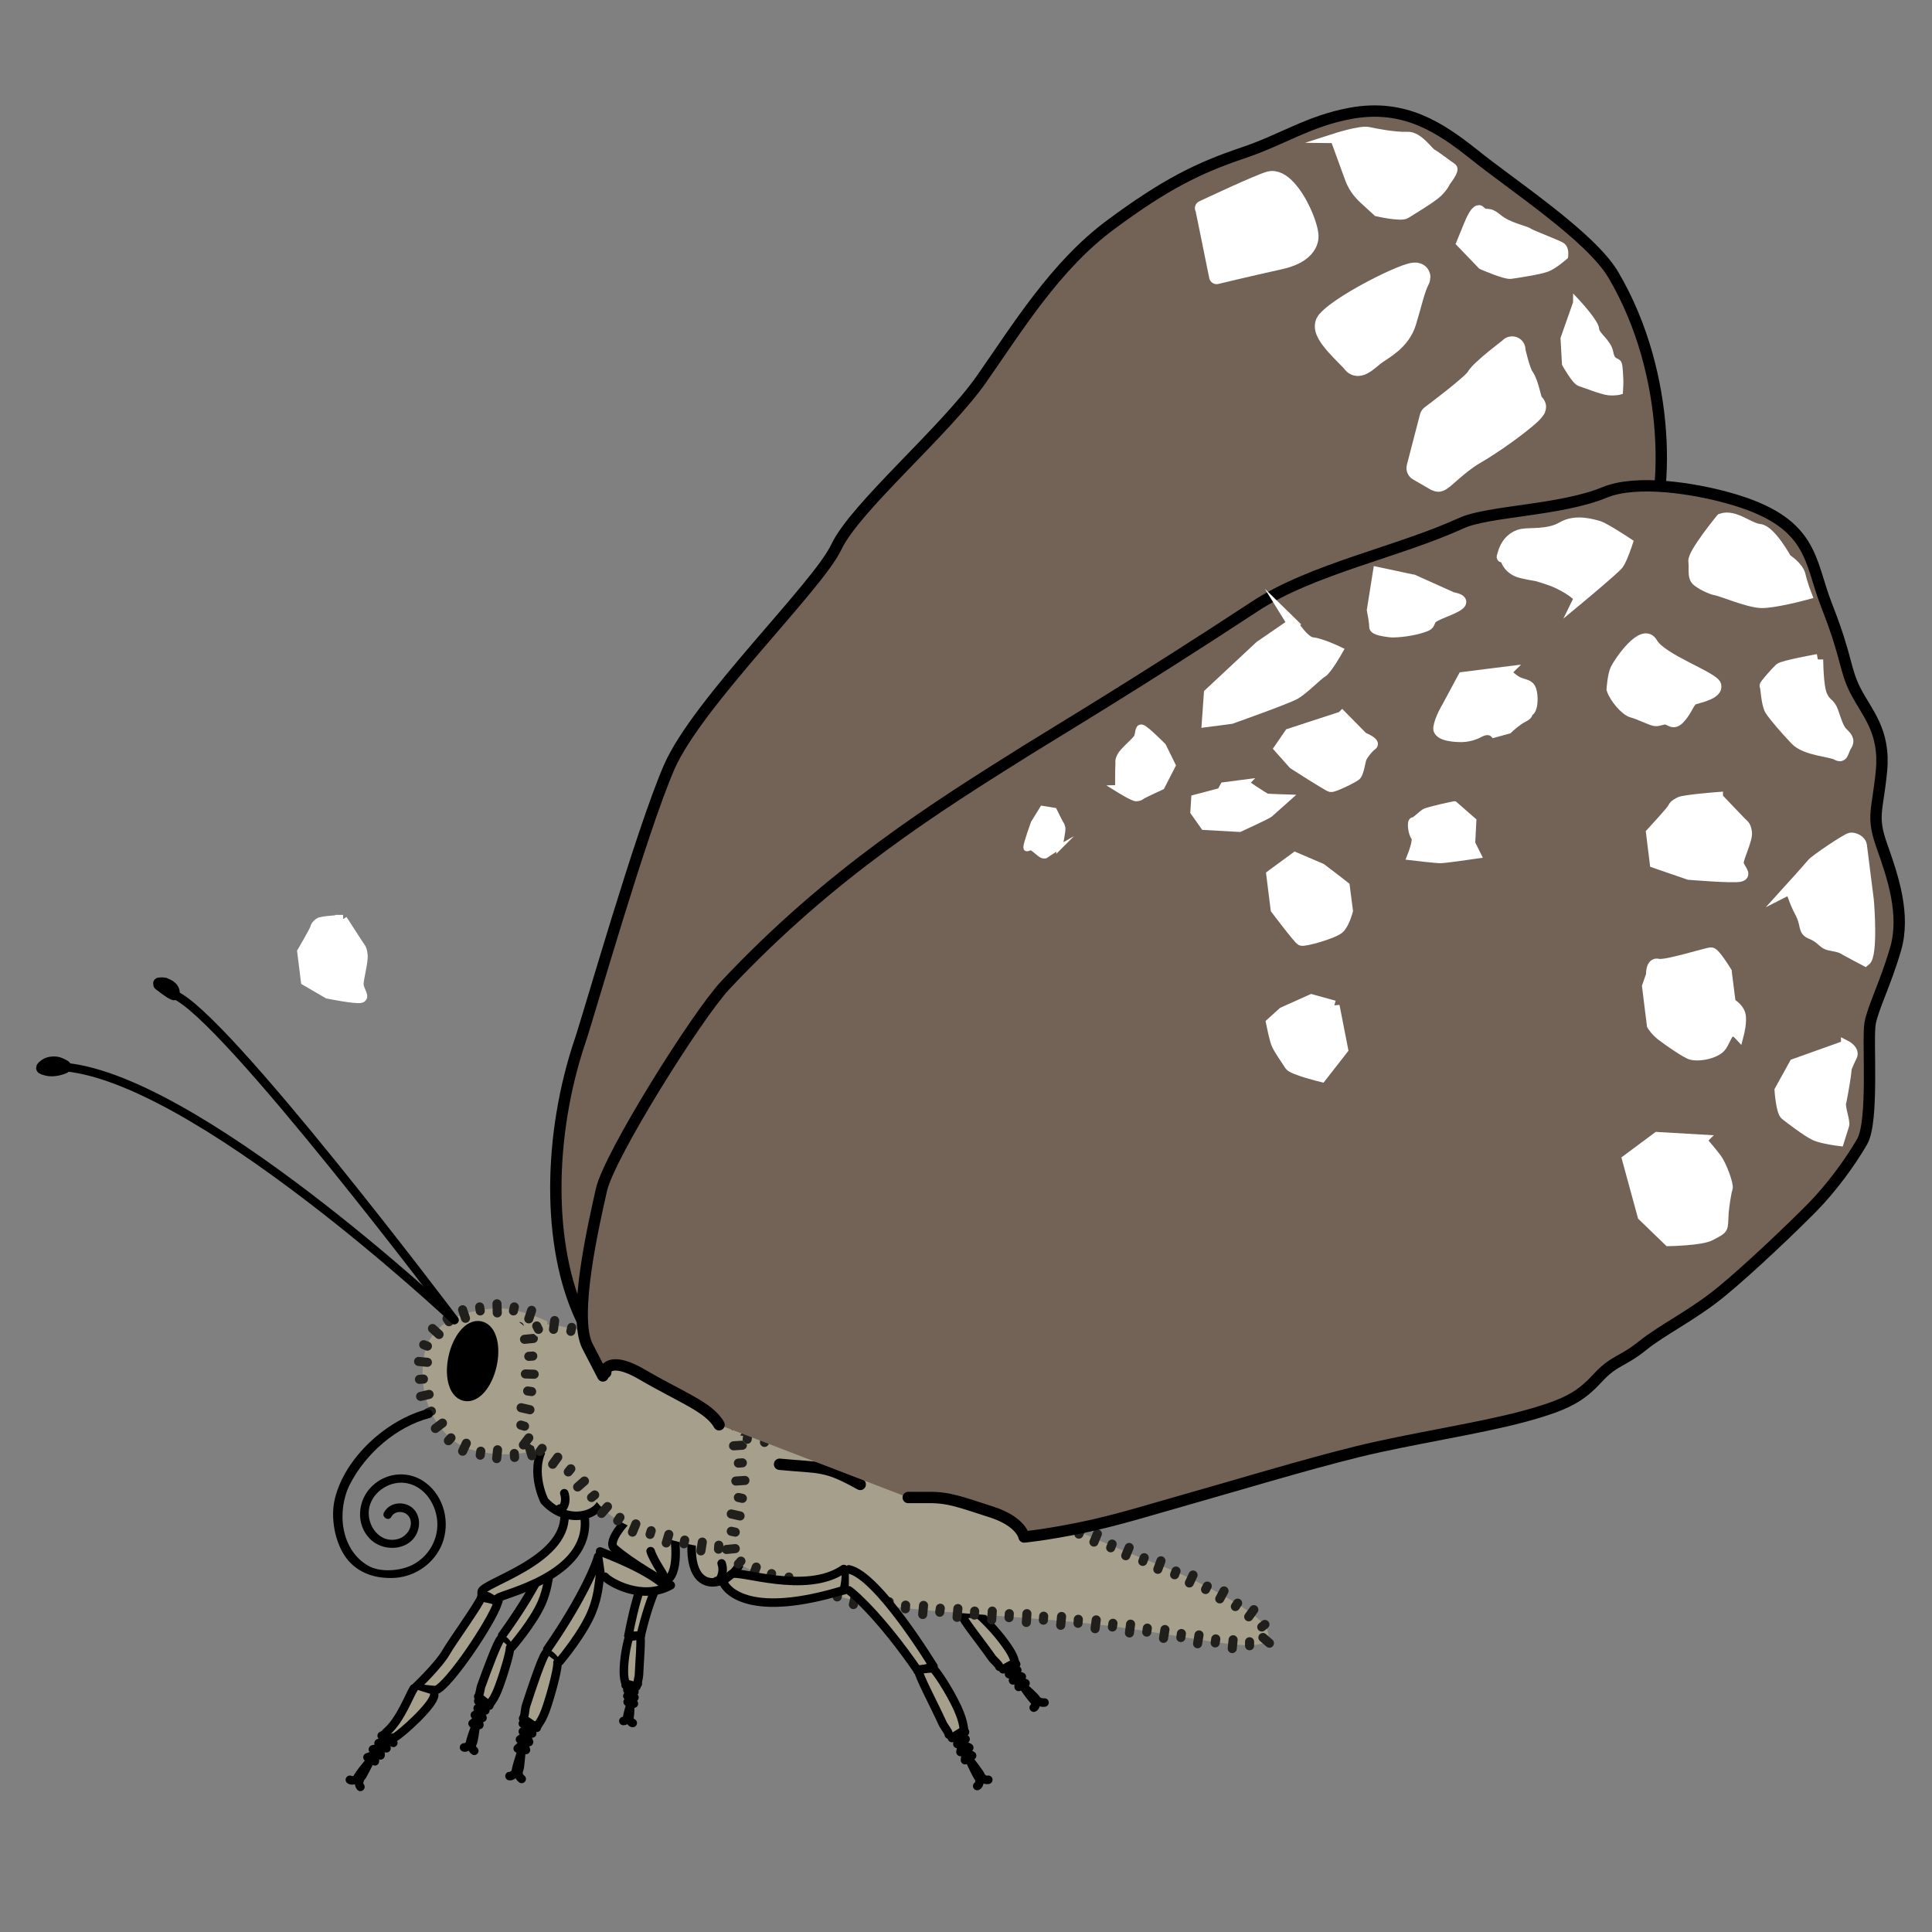 <svg width="68.03" height="68.03" xmlns="http://www.w3.org/2000/svg" xmlns:xlink="http://www.w3.org/1999/xlink" viewBox="0 0 68.03 68.03">
  <rect x="0" y="0" width="68.03" height="68.03" fill="#808080" stroke="none"/>
  <defs>
    <style>
      .cls-1 {
        clip-path: url(#clippath);
      }

      .cls-2, .cls-3, .cls-4, .cls-5, .cls-6 {
        fill: none;
      }

      .cls-2, .cls-7, .cls-8, .cls-9 {
        stroke-width: 0px;
      }

      .cls-3 {
        stroke: #211f1b;
        stroke-width: .32px;
      }

      .cls-3, .cls-10, .cls-11, .cls-12, .cls-13, .cls-4, .cls-14, .cls-5, .cls-15, .cls-16, .cls-17, .cls-6 {
        stroke-linecap: round;
        stroke-linejoin: round;
      }

      .cls-18 {
        stroke-width: .31px;
      }

      .cls-18, .cls-19, .cls-20, .cls-13, .cls-21, .cls-14, .cls-22, .cls-15, .cls-23, .cls-24, .cls-25, .cls-26, .cls-27 {
        fill: #fff;
        stroke: #fff;
      }

      .cls-18, .cls-19, .cls-20, .cls-21, .cls-22, .cls-23, .cls-24, .cls-25, .cls-26, .cls-27 {
        stroke-miterlimit: 10;
      }

      .cls-10, .cls-11, .cls-4, .cls-5 {
        stroke-width: .3px;
      }

      .cls-10, .cls-11, .cls-16, .cls-9 {
        fill: #a69f8b;
      }

      .cls-10, .cls-5 {
        stroke: #4d4d4d;
      }

      .cls-19 {
        stroke-width: .25px;
      }

      .cls-11, .cls-12, .cls-4, .cls-16, .cls-17, .cls-6 {
        stroke: #000;
      }

      .cls-12 {
        stroke-width: .57px;
      }

      .cls-20 {
        stroke-width: .33px;
      }

      .cls-13 {
        stroke-width: .53px;
      }

      .cls-21 {
        stroke-width: .26px;
      }

      .cls-14 {
        stroke-width: .93px;
      }

      .cls-28 {
        clip-path: url(#clippath-1);
      }

      .cls-29 {
        clip-path: url(#clippath-3);
      }

      .cls-30 {
        clip-path: url(#clippath-2);
      }

      .cls-22 {
        stroke-width: .25px;
      }

      .cls-15 {
        stroke-width: .98px;
      }

      .cls-23 {
        stroke-width: .17px;
      }

      .cls-24 {
        stroke-width: .34px;
      }

      .cls-16, .cls-17, .cls-6 {
        stroke-width: .4px;
      }

      .cls-17 {
        fill: #736357;
      }

      .cls-25 {
        stroke-width: .38px;
      }

      .cls-8 {
        fill: #fef4d1;
        opacity: 0;
      }

      .cls-26 {
        stroke-width: .3px;
      }

      .cls-27 {
        stroke-width: .31px;
      }
    </style>
    <clipPath id="clippath">
      <polygon class="cls-2" points="19.11 47.44 19.11 47.36 19.11 47.32 19.1 47.3 19.1 47.29 19.1 47.28 19.1 47.28 19.11 47.22 18.09 46.4 18.12 46.68 18.14 46.83 18.15 46.9 18.15 46.96 18.17 47.5 19.11 47.44"/>
    </clipPath>
    <clipPath id="clippath-1">
      <polygon class="cls-2" points="19.25 47.11 19.21 47.11 19.19 47.12 19.18 47.12 19.18 47.12 19.18 47.12 19.18 47.12 19.18 47.12 19.18 47.12 19.11 47.22 18.09 46.4 18.57 46.36 18.77 46.26 18.88 46.22 19 46.19 19.1 46.17 19.2 46.17 19.25 47.11"/>
    </clipPath>
    <clipPath id="clippath-2">
      <polygon class="cls-2" points="26.48 51.21 26.47 51.13 26.47 51.09 26.47 51.07 26.47 51.06 26.47 51.06 26.47 51.06 26.47 51.06 26.47 51.05 26.47 51.05 26.47 51.04 25.44 50.02 25.54 51.27 26.48 51.21"/>
    </clipPath>
    <clipPath id="clippath-3">
      <polygon class="cls-2" points="26.61 51.07 26.54 51.07 26.5 51.06 26.48 51.06 26.47 51.06 26.47 51.06 26.46 51.06 26.46 51.06 26.46 51.06 26.46 51.06 26.46 51.06 26.46 51.06 26.46 51.06 26.47 51.04 25.44 50.02 26.09 50.07 26.72 50.13 26.61 51.07"/>
    </clipPath>
  </defs>
  <g id="Ebene_7" data-name="Ebene 7">
    <rect class="cls-8" y="0" width="68.06" height="68.03"/>
  </g>
  <g id="Ebene_3" data-name="Ebene 3">
    <path class="cls-10" d="m31.01,54.04c1.09.16,3.36,2.67,3.4,2.71l-.56.13c-1.5-1.49-2.59-2.16-2.77-2.25"/>
    <path class="cls-5" d="m33.85,56.88c.18.04.56-.13.56-.13"/>
    <path class="cls-11" d="m35.78,58.6c-.09-.11-.01-.21-.36-.69-.35-.5-.89-1.03-1.02-1.11l-.54.05c.03.17.68.97,1.05,1.5.06.1.26.25.28.34"/>
    <path class="cls-4" d="m35.97,59.27c.05.11.47.71.54.68"/>
    <path class="cls-4" d="m36.5,59.94s.05-.06-.08-.19c-.12-.13-.58-.53-.57-.53"/>
    <path class="cls-4" d="m35.87,59.4c0-.15,0-.26,0-.26"/>
    <path class="cls-4" d="m36.11,59.27c-.14-.05-.27-.12-.27-.12"/>
    <path class="cls-4" d="m35.98,59.04c-.09-.03-.28-.1-.28-.1"/>
    <path class="cls-4" d="m35.67,59.17c.03-.14.04-.24.04-.24"/>
    <path class="cls-4" d="m35.82,58.81c-.09-.02-.26-.07-.26-.07"/>
    <path class="cls-4" d="m35.53,58.95c.02-.09.03-.21.03-.21"/>
    <path class="cls-4" d="m36.78,59.95c-.14.02-.26-.07-.26-.07"/>
    <path class="cls-4" d="m36.4,60.13c.08-.03.06-.14.06-.14"/>
    <path class="cls-4" d="m35.32,58.78c.13-.08.4-.22.4-.22"/>
    <path class="cls-11" d="m23.42,55.29c-.09.1-.52.85-.86,2.31h-.43s.42-2.47,1.08-2.8"/>
    <path class="cls-4" d="m22.56,57.6c-.1.07-.43,0-.43,0"/>
    <path class="cls-11" d="m22.03,59.34c.01-.11-.08-.17-.06-.62.02-.46.14-.99.19-1.08l.38-.06c.05.15-.02.9-.04,1.39,0,.09-.06.25-.04.32"/>
    <path class="cls-4" d="m22.19,59.91c.01.09,0,.66-.06.64"/>
    <path class="cls-4" d="m22.13,60.54s-.06-.04-.03-.16c.03-.13.15-.53.15-.53"/>
    <path class="cls-4" d="m22.32,59.99c-.07-.12-.12-.21-.12-.21"/>
    <path class="cls-4" d="m22.1,59.93c.07-.07.13-.14.13-.14"/>
    <path class="cls-4" d="m22.09,59.72s.14-.13.14-.13"/>
    <path class="cls-4" d="m22.34,59.77c-.08-.11-.13-.19-.13-.19"/>
    <path class="cls-4" d="m22.09,59.51c.05-.03.14-.11.14-.11"/>
    <path class="cls-4" d="m22.34,59.57c-.05-.07-.11-.16-.11-.16"/>
    <path class="cls-4" d="m21.95,60.6c.11,0,.14-.11.14-.11"/>
    <path class="cls-4" d="m22.28,60.67c-.06,0-.1-.1-.1-.1"/>
    <path class="cls-4" d="m22.41,59.39c-.12-.04-.36-.1-.36-.1"/>
    <g>
      <path class="cls-11" d="m18.03,57.99s.76-.88,1.05-1.56c.19-.45.22-.79.3-1.19l-.04-.51c-.05.18-.49,1.25-1.66,2.86"/>
      <path class="cls-4" d="m17.67,57.72c.14.06.25.26.25.26"/>
      <path class="cls-11" d="m17.62,57.72c-.12.15-.44,1-.66,1.61-.05.11-.06.34-.12.41l.39.32c.04-.14.16-.16.36-.72.21-.58.37-1.17.37-1.32"/>
      <path class="cls-4" d="m16.8,60.65c-.06.11-.31.8-.25.82"/>
      <path class="cls-4" d="m16.56,61.47s.07-.01.11-.18c.04-.17.11-.74.11-.73"/>
      <path class="cls-4" d="m16.64,60.69c.12-.1.21-.18.21-.18"/>
      <path class="cls-4" d="m16.88,60.74c-.03-.13-.05-.25-.05-.25"/>
      <path class="cls-4" d="m16.99,60.49c-.03-.07-.08-.25-.08-.25"/>
      <path class="cls-4" d="m16.72,60.39c.13-.08.22-.15.22-.15"/>
      <path class="cls-4" d="m17.09,60.23c-.03-.07-.09-.22-.09-.22"/>
      <path class="cls-4" d="m16.82,60.15c.08-.05.19-.13.19-.13"/>
      <path class="cls-4" d="m16.7,61.65c-.1-.07-.09-.22-.09-.22"/>
      <path class="cls-4" d="m16.34,61.53c.06.03.15-.06.15-.06"/>
      <path class="cls-4" d="m16.84,59.9c.14.03.4.1.4.1"/>
    </g>
    <path class="cls-11" d="m26.07,54.62c.35.85-1.94,2.19-1.7-.48"/>
    <g>
      <path class="cls-11" d="m14.57,59.46c.61,0,.74.11.88,0,.61-.45,2.03-2.64,2.09-3.09l-.59-.13c-.04.2-1.08,1.64-1.23,1.92-.29.51-1.15,1.31-1.15,1.31"/>
      <path class="cls-11" d="m14.57,59.46c-.13.17-.45,1.07-.93,1.5-.1.09-.42.39.27.21.21-.11,1.35-1.12,1.38-1.48"/>
      <path class="cls-4" d="m13.13,61.9c-.1.09-.63.73-.56.77"/>
      <path class="cls-4" d="m12.58,62.67s.08.01.18-.15c.1-.17.38-.74.38-.73"/>
      <path class="cls-4" d="m12.94,61.88c.18-.06.3-.11.3-.11"/>
      <path class="cls-4" d="m13.2,62.02c0-.15.02-.29.02-.29"/>
      <path class="cls-4" d="m13.4,61.81c0-.09,0-.29,0-.29"/>
      <path class="cls-4" d="m13.13,61.6c.18-.04.29-.08.29-.08"/>
      <path class="cls-4" d="m13.61,61.56c-.02-.09-.02-.26-.02-.26"/>
      <path class="cls-4" d="m13.33,61.38c.11-.02.26-.07.26-.07"/>
      <path class="cls-4" d="m12.69,62.92c-.09-.11-.02-.26-.02-.26"/>
      <path class="cls-4" d="m12.32,62.67c.06.05.19,0,.19,0"/>
      <path class="cls-4" d="m13.44,61.12c.15.08.41.25.41.25"/>
    </g>
    <path class="cls-11" d="m20.59,53.46c.2,2.04-2.91,2.66-3.07,2.82l.03.09c-.24.03-.35-.29-.59-.13v-.19c.02-.31,2.95-1.07,2.92-2.69"/>
    <path class="cls-11" d="m20.92,52.11c.99.95-.71,1.88-1.75.74,0,0-.61-1.2.1-2.09"/>
    <g>
      <path class="cls-11" d="m21.3,55.52c.15.18,1.3.87,2.32.3l-.14.07c-.68-.63-1.98-1.11-2.35-1.26"/>
      <g>
        <path class="cls-11" d="m19.71,58.5c.04-.05.85-1.01,1.15-1.79.2-.51.22-.89.28-1.34l-.08-.56c-.04.2-.5,1.41-1.79,3.27"/>
        <path class="cls-4" d="m19.26,58.22c.17.06.31.28.31.28"/>
        <path class="cls-11" d="m19.21,58.22c-.13.17-.46,1.14-.68,1.82-.05.13-.04.38-.11.47l.48.33c.04-.16.18-.18.38-.82.21-.65.37-1.33.35-1.48"/>
        <path class="cls-4" d="m18.42,61.53c-.06.12-.32.91-.25.93"/>
        <path class="cls-4" d="m18.18,62.45s.08-.02.12-.21c.03-.19.08-.83.08-.82"/>
        <path class="cls-4" d="m18.23,61.57c.14-.12.24-.22.24-.22"/>
        <path class="cls-4" d="m18.52,61.62c-.05-.14-.08-.27-.08-.27"/>
        <path class="cls-4" d="m18.63,61.34c-.04-.08-.1-.27-.1-.27"/>
        <path class="cls-4" d="m18.31,61.25c.15-.1.25-.18.25-.18"/>
        <path class="cls-4" d="m18.74,61.04c-.05-.07-.12-.24-.12-.24"/>
        <path class="cls-4" d="m18.41,60.97c.09-.06.22-.16.22-.16"/>
        <path class="cls-4" d="m18.37,62.64c-.12-.08-.12-.24-.12-.24"/>
        <path class="cls-4" d="m18.11,62.46s-.1.1-.17.08"/>
        <path class="cls-4" d="m18.41,60.69c.16.02.48.09.48.09"/>
      </g>
      <path class="cls-11" d="m23.74,54.03s.25,1.49-.36,1.66c0,0-1.18-.66-1.75-1.17-.29-.26.5-1.06.5-1.06"/>
    </g>
    <g>
      <path class="cls-9" d="m17.67,46.07c-.14-.01-2.42-.02-2.73,1.63s.61,3.06,1.67,3.35,2.19.14,2.4-.11.26-4.41.26-4.41c0,0-.77-.39-1.6-.46Z"/>
      <g>
        <g>
          <line class="cls-3" x1="18.72" y1="46.14" x2="18.62" y2="46.44"/>
          <line class="cls-3" x1="18.11" y1="46.02" x2="18.08" y2="46.16"/>
        </g>
        <g>
          <line class="cls-3" x1="17.5" y1="45.91" x2="17.51" y2="46.23"/>
          <line class="cls-3" x1="16.89" y1="46.02" x2="16.91" y2="46.16"/>
        </g>
        <g>
          <line class="cls-3" x1="16.29" y1="46.12" x2="16.39" y2="46.42"/>
          <line class="cls-3" x1="15.74" y1="46.43" x2="15.81" y2="46.54"/>
        </g>
        <g>
          <line class="cls-3" x1="15.23" y1="46.78" x2="15.46" y2="46.99"/>
          <line class="cls-3" x1="14.92" y1="47.35" x2="15.05" y2="47.4"/>
        </g>
        <g>
          <line class="cls-3" x1="14.74" y1="47.94" x2="15.05" y2="47.97"/>
          <line class="cls-3" x1="14.77" y1="48.57" x2="14.91" y2="48.56"/>
        </g>
        <g>
          <line class="cls-3" x1="14.81" y1="49.17" x2="15.11" y2="49.1"/>
          <line class="cls-3" x1="15.06" y1="49.75" x2="15.19" y2="49.69"/>
        </g>
        <g>
          <line class="cls-3" x1="15.33" y1="50.3" x2="15.58" y2="50.11"/>
          <line class="cls-3" x1="15.79" y1="50.73" x2="15.88" y2="50.63"/>
        </g>
        <g>
          <line class="cls-3" x1="16.29" y1="51.1" x2="16.42" y2="50.82"/>
          <line class="cls-3" x1="16.91" y1="51.24" x2="16.93" y2="51.1"/>
        </g>
        <g>
          <line class="cls-3" x1="17.49" y1="51.36" x2="17.52" y2="51.05"/>
          <line class="cls-3" x1="18.12" y1="51.32" x2="18.11" y2="51.18"/>
        </g>
        <g>
          <line class="cls-3" x1="18.73" y1="51.26" x2="18.64" y2="50.96"/>
          <line class="cls-3" x1="19.17" y1="50.73" x2="19.04" y2="50.71"/>
        </g>
        <g>
          <line class="cls-3" x1="19.29" y1="50.15" x2="18.97" y2="50.12"/>
          <line class="cls-3" x1="19.28" y1="49.54" x2="19.14" y2="49.53"/>
        </g>
        <g>
          <line class="cls-3" x1="19.35" y1="48.96" x2="19.04" y2="48.95"/>
          <line class="cls-3" x1="19.33" y1="48.35" x2="19.19" y2="48.35"/>
        </g>
        <g>
          <line class="cls-3" x1="19.39" y1="47.77" x2="19.08" y2="47.76"/>
          <line class="cls-3" x1="19.36" y1="47.17" x2="19.22" y2="47.16"/>
        </g>
      </g>
    </g>
    <g>
      <path class="cls-4" d="m16,46.48s-8.14-10.81-9.88-11.46"/>
      <path class="cls-6" d="m5.6,34.67c.14.1.36.29.52.35.03-.09-.01-.19-.08-.26s-.16-.1-.25-.14c-.03-.01-.37,0-.08.02"/>
      <path class="cls-4" d="m16,46.48s-9.25-8.71-13.91-8.92"/>
      <path class="cls-6" d="m1.55,37.65c.24.1.54.03.72-.05.11-.05-.03-.1-.16-.16s-.38-.06-.53.05c-.22.16-.04.13-.04.16"/>
    </g>
    <ellipse class="cls-12" cx="16.64" cy="47.93" rx="1.15" ry=".58" transform="translate(-33.78 53.57) rotate(-77.24)"/>
    <g>
      <path class="cls-9" d="m18.62,46.83c.27-.02.29-.25.88-.17s1.6.35,2.02.5,1.2.7,1.58.95.4.42.78.62.06,0,.67.32.78.47,1.13.72c.24.17.73.71.93,1.53.09.38.12.82.04,1.32-.27,1.55-.15,1.72-.65,1.85s-1.3.05-2.46-.27-1.89-.57-2.52-1.3-.78-.95-1.3-1.35-.76-.52-1.01-.67-.43-.3-.34-.65.3-1.12.3-2.1-.04-1.3-.04-1.3Z"/>
      <g>
        <g>
          <line class="cls-3" x1="19.49" y1="46.81" x2="19.53" y2="46.5"/>
          <line class="cls-3" x1="20.1" y1="46.88" x2="20.13" y2="46.74"/>
        </g>
        <g>
          <line class="cls-3" x1="20.67" y1="47.06" x2="20.75" y2="46.76"/>
          <line class="cls-3" x1="21.28" y1="47.19" x2="21.33" y2="47.06"/>
        </g>
        <g>
          <line class="cls-3" x1="21.8" y1="47.46" x2="21.95" y2="47.18"/>
          <line class="cls-3" x1="22.35" y1="47.74" x2="22.42" y2="47.62"/>
        </g>
        <g>
          <line class="cls-3" x1="22.82" y1="48.11" x2="23" y2="47.85"/>
          <line class="cls-3" x1="23.33" y1="48.44" x2="23.43" y2="48.34"/>
        </g>
        <g>
          <line class="cls-3" x1="23.81" y1="48.87" x2="23.95" y2="48.59"/>
          <line class="cls-3" x1="24.4" y1="49.1" x2="24.46" y2="48.97"/>
        </g>
        <g>
          <line class="cls-3" x1="24.89" y1="49.43" x2="25.06" y2="49.16"/>
          <line class="cls-3" x1="25.43" y1="49.73" x2="25.51" y2="49.62"/>
        </g>
        <g>
          <line class="cls-3" x1="25.84" y1="50.13" x2="26.07" y2="49.93"/>
          <line class="cls-3" x1="26.22" y1="50.6" x2="26.34" y2="50.53"/>
        </g>
        <g>
          <line class="cls-3" x1="26.4" y1="51.15" x2="26.7" y2="51.05"/>
          <line class="cls-3" x1="26.57" y1="51.72" x2="26.71" y2="51.71"/>
        </g>
        <g>
          <line class="cls-3" x1="26.53" y1="52.3" x2="26.84" y2="52.33"/>
          <line class="cls-3" x1="26.48" y1="52.92" x2="26.62" y2="52.94"/>
        </g>
        <g>
          <line class="cls-3" x1="26.35" y1="53.51" x2="26.66" y2="53.55"/>
          <line class="cls-3" x1="26.28" y1="54.11" x2="26.41" y2="54.15"/>
        </g>
        <g>
          <line class="cls-3" x1="25.9" y1="54.33" x2="25.96" y2="54.63"/>
          <line class="cls-3" x1="25.31" y1="54.41" x2="25.3" y2="54.55"/>
        </g>
        <g>
          <line class="cls-3" x1="24.73" y1="54.3" x2="24.68" y2="54.61"/>
          <line class="cls-3" x1="24.11" y1="54.23" x2="24.08" y2="54.36"/>
        </g>
        <g>
          <line class="cls-3" x1="23.55" y1="54.03" x2="23.46" y2="54.33"/>
          <line class="cls-3" x1="22.93" y1="53.9" x2="22.89" y2="54.03"/>
        </g>
        <g>
          <line class="cls-3" x1="22.39" y1="53.66" x2="22.27" y2="53.95"/>
          <line class="cls-3" x1="21.83" y1="53.43" x2="21.75" y2="53.55"/>
        </g>
        <g>
          <line class="cls-3" x1="21.39" y1="53.05" x2="21.18" y2="53.29"/>
          <line class="cls-3" x1="20.94" y1="52.64" x2="20.83" y2="52.73"/>
        </g>
        <g>
          <line class="cls-3" x1="20.58" y1="52.15" x2="20.34" y2="52.36"/>
          <line class="cls-3" x1="20.1" y1="51.72" x2="20.01" y2="51.83"/>
        </g>
        <g>
          <line class="cls-3" x1="19.64" y1="51.31" x2="19.46" y2="51.56"/>
          <line class="cls-3" x1="19.09" y1="51" x2="19.01" y2="51.11"/>
        </g>
        <g>
          <line class="cls-3" x1="18.62" y1="50.63" x2="18.43" y2="50.88"/>
          <line class="cls-3" x1="18.47" y1="50.22" x2="18.34" y2="50.18"/>
        </g>
        <g>
          <line class="cls-3" x1="18.66" y1="49.64" x2="18.35" y2="49.57"/>
          <line class="cls-3" x1="18.72" y1="49" x2="18.58" y2="48.98"/>
        </g>
        <g>
          <line class="cls-3" x1="18.81" y1="48.39" x2="18.5" y2="48.38"/>
          <line class="cls-3" x1="18.76" y1="47.75" x2="18.62" y2="47.76"/>
        </g>
        <g>
          <g class="cls-1">
            <line class="cls-3" x1="18.78" y1="47.13" x2="18.47" y2="47.16"/>
            <polyline class="cls-3" points="18.63 46.51 18.62 46.51 18.6 46.52 18.56 46.52"/>
          </g>
          <g class="cls-28">
            <polyline class="cls-3" points="18.31 47.02 18.31 46.87 18.29 46.71"/>
            <line class="cls-3" x1="18.96" y1="46.81" x2="18.9" y2="46.69"/>
          </g>
        </g>
      </g>
    </g>
    <g>
      <path class="cls-9" d="m25.96,50.54s2.82.21,5.1.95,4.69,1.43,5.78,1.93,2.74,1.21,3.89,1.65c1.54.6,3.68,1.75,3.89,2.31.46,1.21-2.75.1-6.85-.27s-6.64-.38-8.59-1c-1.96-.63-3.06-.74-3.36-1.29s.3-1.85.26-2.58-.11-1.7-.11-1.7Z"/>
      <g>
        <g>
          <line class="cls-3" x1="26.92" y1="50.79" x2="26.96" y2="50.48"/>
          <line class="cls-3" x1="27.54" y1="50.83" x2="27.56" y2="50.69"/>
        </g>
        <g>
          <line class="cls-3" x1="28.13" y1="50.96" x2="28.18" y2="50.66"/>
          <line class="cls-3" x1="28.74" y1="51.03" x2="28.77" y2="50.89"/>
        </g>
        <g>
          <line class="cls-3" x1="29.32" y1="51.19" x2="29.38" y2="50.88"/>
          <line class="cls-3" x1="29.93" y1="51.28" x2="29.96" y2="51.15"/>
        </g>
        <g>
          <line class="cls-3" x1="30.49" y1="51.48" x2="30.58" y2="51.17"/>
          <line class="cls-3" x1="31.09" y1="51.61" x2="31.14" y2="51.48"/>
        </g>
        <g>
          <line class="cls-3" x1="31.65" y1="51.84" x2="31.75" y2="51.54"/>
          <line class="cls-3" x1="32.26" y1="51.98" x2="32.3" y2="51.85"/>
        </g>
        <g>
          <line class="cls-3" x1="32.81" y1="52.2" x2="32.91" y2="51.91"/>
          <line class="cls-3" x1="33.42" y1="52.35" x2="33.46" y2="52.21"/>
        </g>
        <g>
          <line class="cls-3" x1="33.98" y1="52.57" x2="34.07" y2="52.27"/>
          <line class="cls-3" x1="34.58" y1="52.71" x2="34.63" y2="52.58"/>
        </g>
        <g>
          <line class="cls-3" x1="35.14" y1="52.94" x2="35.24" y2="52.65"/>
          <line class="cls-3" x1="35.74" y1="53.1" x2="35.78" y2="52.97"/>
        </g>
        <g>
          <line class="cls-3" x1="36.28" y1="53.35" x2="36.39" y2="53.06"/>
          <line class="cls-3" x1="36.86" y1="53.54" x2="36.92" y2="53.42"/>
        </g>
        <g>
          <line class="cls-3" x1="37.39" y1="53.82" x2="37.52" y2="53.54"/>
          <line class="cls-3" x1="37.99" y1="54.02" x2="38.04" y2="53.9"/>
        </g>
        <g>
          <line class="cls-3" x1="38.52" y1="54.3" x2="38.64" y2="54.01"/>
          <line class="cls-3" x1="39.11" y1="54.5" x2="39.16" y2="54.37"/>
        </g>
        <g>
          <line class="cls-3" x1="39.64" y1="54.78" x2="39.76" y2="54.49"/>
          <line class="cls-3" x1="40.24" y1="54.98" x2="40.29" y2="54.85"/>
        </g>
        <g>
          <line class="cls-3" x1="40.77" y1="55.26" x2="40.88" y2="54.96"/>
          <line class="cls-3" x1="41.36" y1="55.45" x2="41.41" y2="55.32"/>
        </g>
        <g>
          <line class="cls-3" x1="41.88" y1="55.74" x2="42.01" y2="55.46"/>
          <line class="cls-3" x1="42.45" y1="55.97" x2="42.51" y2="55.85"/>
        </g>
        <g>
          <line class="cls-3" x1="42.95" y1="56.3" x2="43.1" y2="56.02"/>
          <line class="cls-3" x1="43.5" y1="56.57" x2="43.58" y2="56.45"/>
        </g>
        <g>
          <line class="cls-3" x1="43.97" y1="56.93" x2="44.15" y2="56.68"/>
          <line class="cls-3" x1="44.43" y1="57.29" x2="44.54" y2="57.2"/>
        </g>
        <g>
          <line class="cls-3" x1="44.47" y1="57.66" x2="44.7" y2="57.86"/>
          <line class="cls-3" x1="44" y1="57.81" x2="44" y2="57.95"/>
        </g>
        <g>
          <line class="cls-3" x1="43.42" y1="57.74" x2="43.39" y2="58.05"/>
          <line class="cls-3" x1="42.81" y1="57.71" x2="42.79" y2="57.85"/>
        </g>
        <g>
          <line class="cls-3" x1="42.22" y1="57.57" x2="42.17" y2="57.88"/>
          <line class="cls-3" x1="41.6" y1="57.52" x2="41.58" y2="57.66"/>
        </g>
        <g>
          <line class="cls-3" x1="41.02" y1="57.38" x2="40.97" y2="57.69"/>
          <line class="cls-3" x1="40.4" y1="57.33" x2="40.38" y2="57.47"/>
        </g>
        <g>
          <line class="cls-3" x1="39.81" y1="57.19" x2="39.77" y2="57.5"/>
          <line class="cls-3" x1="39.19" y1="57.16" x2="39.17" y2="57.29"/>
        </g>
        <g>
          <line class="cls-3" x1="38.6" y1="57.04" x2="38.56" y2="57.35"/>
          <line class="cls-3" x1="37.97" y1="57.02" x2="37.96" y2="57.16"/>
        </g>
        <g>
          <line class="cls-3" x1="37.38" y1="56.92" x2="37.35" y2="57.23"/>
          <line class="cls-3" x1="36.75" y1="56.91" x2="36.74" y2="57.05"/>
        </g>
        <g>
          <line class="cls-3" x1="36.16" y1="56.82" x2="36.14" y2="57.13"/>
          <line class="cls-3" x1="35.54" y1="56.82" x2="35.53" y2="56.96"/>
        </g>
        <g>
          <line class="cls-3" x1="34.94" y1="56.73" x2="34.92" y2="57.04"/>
          <line class="cls-3" x1="34.32" y1="56.73" x2="34.31" y2="56.87"/>
        </g>
        <g>
          <line class="cls-3" x1="33.73" y1="56.64" x2="33.7" y2="56.95"/>
          <line class="cls-3" x1="33.11" y1="56.63" x2="33.09" y2="56.77"/>
        </g>
        <g>
          <line class="cls-3" x1="32.52" y1="56.53" x2="32.49" y2="56.85"/>
          <line class="cls-3" x1="31.89" y1="56.52" x2="31.88" y2="56.65"/>
        </g>
        <g>
          <line class="cls-3" x1="31.31" y1="56.4" x2="31.27" y2="56.71"/>
          <line class="cls-3" x1="30.69" y1="56.35" x2="30.67" y2="56.49"/>
        </g>
        <g>
          <line class="cls-3" x1="30.12" y1="56.19" x2="30.05" y2="56.5"/>
          <line class="cls-3" x1="29.51" y1="56.09" x2="29.48" y2="56.23"/>
        </g>
        <g>
          <line class="cls-3" x1="28.96" y1="55.87" x2="28.86" y2="56.17"/>
          <line class="cls-3" x1="28.35" y1="55.74" x2="28.31" y2="55.87"/>
        </g>
        <g>
          <line class="cls-3" x1="27.78" y1="55.53" x2="27.7" y2="55.83"/>
          <line class="cls-3" x1="27.17" y1="55.41" x2="27.13" y2="55.54"/>
        </g>
        <g>
          <line class="cls-3" x1="26.63" y1="55.18" x2="26.52" y2="55.48"/>
          <line class="cls-3" x1="26.09" y1="54.97" x2="26" y2="55.07"/>
        </g>
        <g>
          <line class="cls-3" x1="25.89" y1="54.53" x2="25.58" y2="54.56"/>
          <line class="cls-3" x1="25.89" y1="53.95" x2="25.75" y2="53.92"/>
        </g>
        <g>
          <line class="cls-3" x1="26.06" y1="53.38" x2="25.75" y2="53.31"/>
          <line class="cls-3" x1="26.14" y1="52.76" x2="26" y2="52.73"/>
        </g>
        <g>
          <line class="cls-3" x1="26.23" y1="52.13" x2="25.91" y2="52.15"/>
          <line class="cls-3" x1="26.14" y1="51.51" x2="26" y2="51.52"/>
        </g>
        <g>
          <g class="cls-30">
            <line class="cls-3" x1="26.14" y1="50.89" x2="25.83" y2="50.91"/>
            <line class="cls-3" x1="26.12" y1="50.24" x2="25.95" y2="50.22"/>
          </g>
          <g class="cls-29">
            <line class="cls-3" x1="25.66" y1="50.74" x2="25.64" y2="50.38"/>
            <line class="cls-3" x1="26.31" y1="50.68" x2="26.33" y2="50.54"/>
          </g>
        </g>
      </g>
    </g>
    <path class="cls-4" d="m23.35,55.47c.09.07-.33-.5-.44-.85"/>
    <path class="cls-4" d="m19.71,53.12c.09.07.27-.2.16-.54"/>
    <path class="cls-4" d="m25.23,55.67c.09.07.3-.28.18-.62"/>
    <path class="cls-11" d="m29.71,55.99c-3.28,1-4.13.04-4.26-.31l.31-.25c.27-.16,2.61.74,3.95-.18"/>
    <path class="cls-4" d="m29.71,55.26c.17.06,0,.74,0,.74"/>
    <path class="cls-11" d="m29.89,56c.17.11,1.15.97,2.43,2.83l.55-.15c-.04-.06-1.95-3.2-2.98-3.42"/>
    <path class="cls-4" d="m32.31,58.83c.17.06.55-.15.55-.15"/>
    <path class="cls-11" d="m33.98,60.99c-.08-.14,0-.26-.27-.86-.29-.62-.74-1.29-.86-1.39l-.52.05c.01.21.55,1.21.85,1.87.05.13.22.31.23.42"/>
    <path class="cls-4" d="m34.09,61.82c.03.13.38.89.44.85"/>
    <path class="cls-4" d="m34.54,62.66s.05-.07-.06-.23c-.11-.16-.5-.67-.49-.66"/>
    <path class="cls-4" d="m33.98,61.98c.02-.18.03-.32.03-.32"/>
    <path class="cls-4" d="m34.23,61.82c-.13-.07-.24-.15-.24-.15"/>
    <path class="cls-4" d="m34.13,61.54c-.08-.04-.26-.13-.26-.13"/>
    <path class="cls-4" d="m33.82,61.69c.04-.18.06-.3.06-.3"/>
    <path class="cls-4" d="m34,61.24c-.08-.02-.25-.1-.25-.1"/>
    <path class="cls-4" d="m33.71,61.41c.03-.11.05-.26.05-.26"/>
    <path class="cls-4" d="m34.8,62.67c-.14.03-.25-.1-.25-.1"/>
    <path class="cls-4" d="m34.41,62.89c.08-.03.08-.17.08-.17"/>
    <path class="cls-4" d="m33.52,61.2c.14-.1.41-.26.41-.26"/>
    <path class="cls-7" d="m15.04,49.62c-1.42.37-2.9,1.7-3.25,3.16-.16.65,0,1.55.41,2.09s1.05.73,1.71.69c.73-.05,1.39-.52,1.66-1.2.29-.75.07-1.65-.57-2.14-.58-.45-1.38-.39-1.9.11s-.58,1.35-.07,1.86c.54.54,1.61.38,1.72-.46.04-.32-.12-.64-.43-.75s-.65,0-.8.28c-.09.17.17.32.26.15.14-.26.56-.21.66.07.11.3-.13.63-.42.71-.68.19-1.16-.54-1.01-1.14.14-.56.77-.94,1.33-.82.64.13,1.04.78,1.06,1.4s-.33,1.19-.87,1.47c-.43.22-1.14.28-1.57.03-.97-.56-1.11-1.93-.64-2.86.55-1.08,1.63-2.03,2.81-2.34.19-.05.11-.34-.08-.29h0Z"/>
  </g>
  <g id="Ebene_9" data-name="Ebene 9">
    <path class="cls-16" d="m27.45,51.56c1.44.14,1.59.01,2.84.71"/>
    <path class="cls-17" d="m20.47,46.44c-1.22-2.57-1.16-6.49-.04-9.8.3-.88,2.14-7.34,3.13-9.62s5.23-6.36,5.89-7.76,3.83-4.08,5.11-5.91,2.6-3.99,4.54-5.43,3.11-2.01,4.65-2.53c1.41-.47,2.33-1.13,3.81-1.4,1.9-.35,3.17.52,4.32,1.43,1.36,1.1,4.13,2.9,4.93,4.26,2.1,3.56,1.93,8,1.15,9.5,0,0-3.8,5.21-5.46,4.86s-7.21,10.18-9.57,10.68c-1.46.31-8.93,2.68-9.88,3.1s-3.9-.36-5.16.48-1.22-1.95-2.31-.93,5.04-3.17,3.67-1.78-1.27-1.47-2.32-.1-.71,1.53-1.29,2.9-.13.4-.53,1.83-2.18,1.56-2.37,2.77-2.63,3.32-2.02,4.33l.61,1.01s-.03-.84,1.37-.14,2.44.99,2.82,1.58"/>
    <path class="cls-17" d="m25.32,50.17c-.34-.62-1.36-.98-2.71-1.77s-1.38.05-1.38.05l-.54-1.04c-.54-1.04.22-4.32.49-5.52s3.35-6.12,4.36-7.2c3.72-3.96,7.42-6.27,10.66-8.3.88-.55,3.91-2.36,7.99-5.04,2.01-1.32,5.04-1.91,7.27-2.93.94-.43,3.49-.44,5.04-1.08,1.14-.47,3.15-.14,4.34.19,3.05.84,2.85,2.19,3.48,3.79.74,1.88.62,2.23,1.02,3.01s1.05,1.41.91,2.83-.36,1.57.02,2.64.83,2.4.48,3.61-.8,2.07-.9,2.63.14,3.43-.28,4.16-1.09,1.64-1.76,2.32-2.16,2.11-3.18,2.95-2.08,1.34-2.8,1.92-.98.49-1.58,1.14-1.08.94-2.65,1.36-3.93.77-5.77,1.22-4.52,1.26-5.87,1.64-2.64.79-3.92,1.05-1.98.32-1.98.32c0,0-.09-.54-1.15-.88s-1.5-.52-2.21-.51h-.72"/>
  </g>
  <g id="Ebene_11" data-name="Ebene 11">
    <path class="cls-13" d="m42.34,7.33s1.97-.93,2.35-1.03c.46-.12.93.55,1.19,1.1s.28.86.28.86c0,0,.13.68-1.03.95-1.3.29-2.29.53-2.29.53l-.49-2.41Z"/>
    <path class="cls-14" d="m53.24,12.31s.17.8.33,1.02.24.78.31.88.07.1.07.1c.23,0-1.14,1.06-2.08,1.6-.63.37-1.17.98-1.24.94l-.64-.37.46-1.77s1.49-1.11,1.62-1.36,1.18-1.04,1.18-1.04Z"/>
    <path class="cls-25" d="m53.02,23.67s.24.29.5.38.36.08.41.33.02.62-.11.66.08.07-.18.2-.55.41-.55.41l-.47.13s-.19-.19-.54,0-.69.16-.69.16c0,0-.78,0-.73-.32s.29-.71.29-.71l.57-1.06,1.51-.19Z"/>
    <path class="cls-25" d="m55.62,21.05c-.2-.22-.56-.42-.8-.53s-.69-.24-.69-.24c0,0-.56-.09-.71-.16s-.33-.2-.4-.44-.2.13-.08-.24.38-.58.66-.63.94.03,1.41-.25,1.07-.09,1.28-.03,1.01.59,1.01.59c0,0-.19.58-.32.75s-1.37,1.2-1.37,1.2Z"/>
    <path class="cls-25" d="m49.76,20.42l1.38.62s.48.07.23.26-.87.34-.98.51.01.19-.41.31-.91.15-1.04.13-.55-.06-.54-.19-.08-.58-.08-.58l.21-1.32,1.22.26Z"/>
    <path class="cls-25" d="m56.76,24.27c.1.31.48.75.71.81s.66.27.77.29.07.02.32-.04.32.26.6-.05.31-.61.52-.67.81-.19.74-.48-1.91-.91-2.24-1.49-1.19.71-1.29.93-.13.7-.13.7Z"/>
    <path class="cls-25" d="m60.61,18.27c.47-.16.96.33,1.35.37s.94,1.05.94,1.05c0,0,.42.26.49.57s.21.67.21.67c0,0-1.14.31-1.6.29s-1.4-.42-1.56-.44-.61-.23-.72-.37-.05-.38-.08-.65.96-1.48.96-1.48Z"/>
    <path class="cls-25" d="m64.01,23.22s0,.93.14,1.26.28.26.39.57.19.6.33.74.28.26.15.46-.11.46-.34.33-1.1-.15-1.46-.53-.76-.84-.89-1.05-.15-.83-.18-.85.41-.51.52-.61,1.34-.32,1.34-.32Z"/>
    <path class="cls-25" d="m60.48,28.09c.15.17.7.73.81.85s.17.11.21.36-.3.9-.29,1.09.32.41.06.47-1.8-.07-1.8-.07l-1.19-.41-.13-1.05s.7-.76.75-.86.09-.14.25-.22,1.33-.17,1.33-.17Z"/>
    <path class="cls-25" d="m60.79,34.23l.14,1.1s.27.14.34.38-.05.7-.05.7c0,0-.24-.26-.41.05s-.17.44-.47.57-.61.14-.78.1-.83-.5-1.05-.67-.33-.36-.33-.36l-.1-.8-.07-.57.14-.4s-.02-.45.24-.38,1.74-.41,1.87-.4.53.67.53.67Z"/>
    <path class="cls-25" d="m63.03,31.3c.07.07.12.38.36.83s.08.63.38.75.39.27.52.35.42.07.61.18.78.42.78.42c.26-.2.13-1.98.11-2.15l-.24-1.9c-.02-.19-.26-.29-.39-.27s-1.25.77-1.36.91-.79.89-.79.89Z"/>
    <path class="cls-20" d="m64.99,36.79s.36.18.23.42-.47,1.15-.34.71c.37-1.27,0,.78-.04.92s.15.66.11.78-.18.57-.18.57c0,0-.59-.07-.86-.19s-.91-.61-1.06-.73-.2-.88-.2-.88l.52-.94,1.82-.65Z"/>
    <path class="cls-25" d="m59.9,40.15s.35.4.53.64.44.94.39,1.06-.13.7-.14.86-.01.32-.03.45-.11.17-.43.34-1.46.19-1.46.19l-.91-.88-.54-1.98,1.05-.78,1.55.09Z"/>
    <path class="cls-25" d="m46.52,30.59l.5.38.32.25.11.85s-.11.43-.29.61-1.24.48-1.34.43-.89-1.1-.89-1.1l-.15-1.2.83-.61.91.39Z"/>
    <path class="cls-25" d="m47.26,25.23l.73.74s.44.18.32.26-.35.36-.39.5-.09.49-.18.57-.78.42-.88.4-1.31-.8-1.31-.8l-.49-.55.35-.51,1.84-.6Z"/>
    <path class="cls-25" d="m45.51,21.95s.4.65.7.68.87.3.87.3c0,0-.37.65-.53.74s-.65.6-.95.77-2.25.86-2.25.86l-.84.11.07-.99,1.79-1.67,1.15-.79Z"/>
    <path class="cls-19" d="m43.85,27.58s.7.48.77.49.71.03.71.03c0,0-.56.5-.63.56s-1.05.51-1.05.51l-1.25-.07-.36-.51.03-.48.91-.24.11-.2.77-.1Z"/>
    <path class="cls-18" d="m51.2,28.37l.63.55-.04.78.19.38s-1.09.16-1.26.16-1.01-.1-1.01-.1c0,0,.23-.58.13-.68s-.15-.53-.07-.53.3-.23.41-.3,1.02-.26,1.02-.26Z"/>
    <path class="cls-25" d="m46.98,35.42l.3,1.53-.75.96s-1.02-.25-1.11-.4-.41-.59-.48-.79-.17-.7-.17-.7l.41-.37,1-.45.8.22Z"/>
    <path class="cls-24" d="m47,4.87s.9-.29,1.18-.23c.19.04.9.19,1.37.17.39-.02.74.53.87.6s.6.43.71.5-.22.48-.22.48c0,0-.07.18-.29.39s-.95.64-1.12.75-1-.08-1-.08l-.48-.44c-.23-.21-.41-.47-.51-.77l-.5-1.37Z"/>
    <path class="cls-26" d="m51.71,7.88s.25-.67.44-.47.22-.04.59.27.96.41,1.09.5,1.07.43,1.17.52.07.31.07.31c0,0-.35.31-.6.41s-1.07.22-1.27.25-1.02-.33-1.02-.33l-.75-.78.27-.66Z"/>
    <path class="cls-21" d="m55.52,10.66s.65.7.66.93.43.45.5.83.26.28.3.4.04.43.05.53-.01.42-.01.42c0,0-.14.04-.37.02s-.86-.27-1.02-.32-.5-.66-.5-.66l-.05-.89.44-1.25Z"/>
    <path class="cls-15" d="m46.82,11.39c-.23.27.8,1.14.91,1.31s.39-.14.65-.33.82-.46,1.01-1.08.3-1.16.48-1.5-2.51.97-3.04,1.59Z"/>
    <path class="cls-27" d="m12.07,32.37c.11.18.49.75.57.88s.12.12.15.37-.16.88-.14,1.07.23.42.06.47-1.17-.15-1.17-.15l-.79-.46-.13-1.04s.42-.72.45-.82.05-.13.15-.21.86-.11.86-.11Z"/>
    <path class="cls-22" d="m39.39,27.77c0-.16,0-.72.01-.84s-.03-.13.06-.31.5-.51.58-.64.03-.38.17-.34.73.64.73.64l.33.67-.38.74s-.61.28-.68.33-.1.06-.2.07-.63-.32-.63-.32Z"/>
    <path class="cls-23" d="m37.33,29.81c-.09.05-.38.24-.44.28s-.07.07-.17.05-.32-.26-.4-.28-.2.1-.2-.03.26-.85.26-.85l.32-.52.43.07s.21.43.24.47.04.06.06.15-.1.66-.1.66Z"/>
  </g>
</svg>
